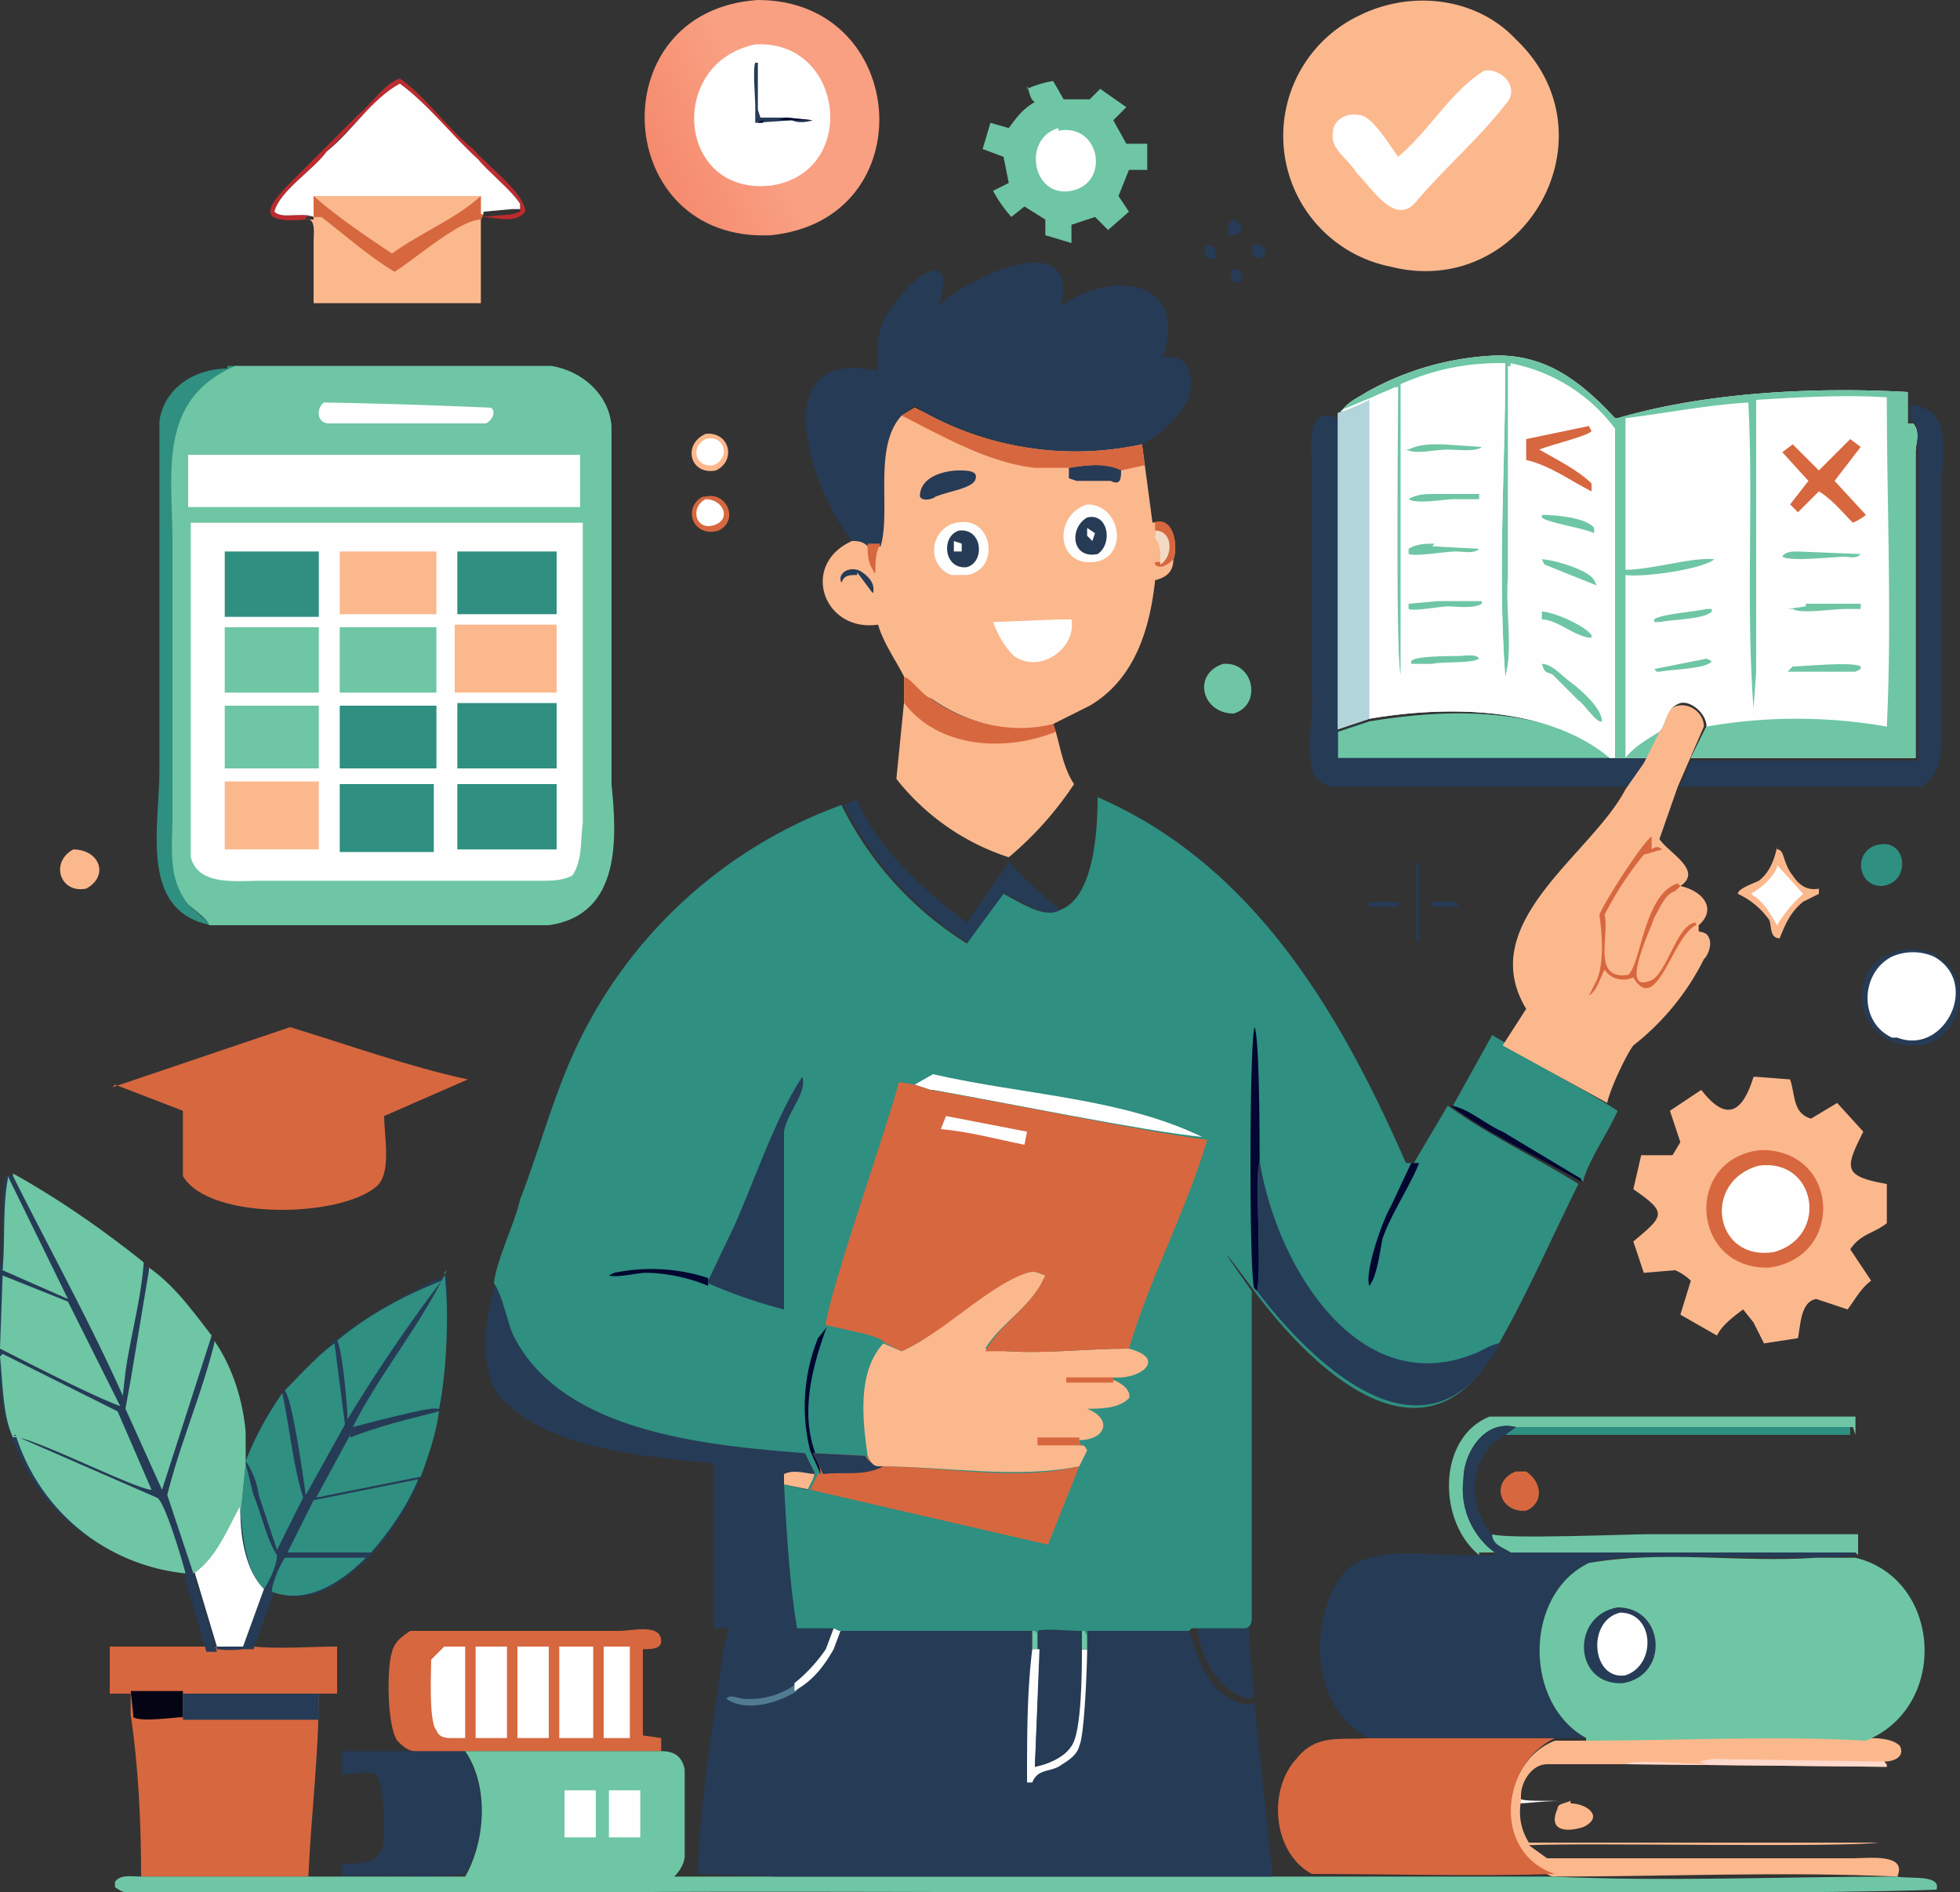 <svg xmlns="http://www.w3.org/2000/svg" data-name="Layer 1" viewBox="0 0 75 72.4"><rect x="0" y="0" width="75" height="72.4" fill="#333333" stroke="none"/><defs><linearGradient id="a" x1="4206.1" x2="4210" y1="-5707.1" y2="-5727.1" gradientTransform="matrix(.07 0 0 -.07 -241 -351.1)" gradientUnits="userSpaceOnUse"><stop offset="0" stop-color="#f4bca3"/><stop offset="1" stop-color="#fdd9ce"/></linearGradient><linearGradient id="b" x1="3634.4" x2="3741.3" y1="-4880.1" y2="-4831" gradientTransform="matrix(.07 0 0 -.07 -241 -351.1)" gradientUnits="userSpaceOnUse"><stop offset="0" stop-color="#f2775a"/><stop offset="1" stop-color="#f99f82"/></linearGradient></defs><path d="M58.1 69v-.2c.3.2 1.6 0 2 .2-.4-.2-1.5 0-2 0Z" fill="#fff"/><path d="M47.2 10.3c.1 0 .2 0 .3.2v.3c-.2 0-.4 0-.4-.2v-.3Zm7.6 24.2c.3 0 1-.1 1 .2h-1v-.2ZM46.2 9.4c.1 0 .3 0 .3.2v.3c-.2 0-.4 0-.4-.2v-.3Zm1-1c.1 0 .3.2.3.4l-.2.2c-.3 0-.3 0-.3-.3 0-.1 0-.2.2-.3Zm1 1c.3 0 .3.3 0 .5-.1 0-.3-.1-.3-.3 0-.2 0-.2.2-.3Zm4.2 25.1h1.1v.2h-1.1v-.2Zm1.8-1.5h.1v3h-.1v-3Z" fill="#263b56"/><path d="M60.1 69c.6 0 1.3.5.5.9-.6.2-1.4.2-1-.7 0-.2.3-.2.5-.3Z" fill="#fcb88d"/><path d="M27 19c.8-.2 1.3.9.5 1.3-1 .3-1.4-.9-.6-1.3Z" fill="#d7673f"/><path d="M27 19.1c.7 0 1 .8.3 1-.7.2-.9-.7-.3-1Z" fill="#fefefe"/><path d="M27 16.6c.9-.1 1.2 1 .4 1.4-1 .2-1.3-1-.4-1.4Z" fill="#fcb88d"/><path d="M27 16.8c.7-.2 1 .7.3 1-.7.1-.9-.7-.3-1Z" fill="#fefefe"/><path d="M58 56.3h.4c.6.4.7 1.2 0 1.5-1 .1-1.4-1.1-.4-1.5Z" fill="#d7673f"/><path d="M2.8 32.5c1 0 1.4 1 .5 1.5-1 .2-1.4-1-.5-1.5Z" fill="#fcb88d"/><path d="M72 32.3c1-.1 1.1 1.5 0 1.6-1 0-1.1-1.5 0-1.6Z" fill="#2f8f81"/><path d="M11.7 8.4c-2.2.2-1.3-.7-.3-1.7l2.3-2.3c.5-.4 1-1.2 1.6-1.4 1 .7 1.8 1.9 2.8 2.7.5.6 2 1.7 2 2.4-.4.5-1.1.2-1.7.2l1.2-.1.3-.1v-.3c-.3-.5-1.3-1.3-1.7-1.7-1-1-1.8-2.1-2.9-2.9-1 .6-1.9 1.8-2.8 2.6-.5.7-1.8 1.5-2 2.3.3.3 1 0 1.4.2h-.2Z" fill="#bc2b2f"/><path d="M46.8 25.4c1.2-.1 1.5 1.6.4 1.9-1.2 0-1.6-1.5-.4-1.9Z" fill="#6ec6a4"/><path d="M58 54.6h12.8v.3H57.6l.4-.3Z" fill="#2f8f81"/><path d="M68 32.5c.3 0 .2.5.6 1 .2.3.5.6 1 .5v.2l-.6.3c-.5.4-.7.9-.9 1.4-.4 0-.3-.5-.4-.7a3 3 0 0 0-1.2-1c0-.2.6-.4.8-.5.4-.3.6-.8.7-1.3Z" fill="#fcb88d"/><path d="m68 33.1 1 1.1a5 5 0 0 0-1 1.2c-.3-.5-.5-.9-1-1.2.5-.3.8-.6 1-1Z" fill="#fefefe"/><path d="M45.8 62.3h2v.6l.2 2-.2.1c-1.2-.3-1.8-1.5-2-2.7ZM32.3 30.8l.5-.2c.7 1.8 2.7 3.6 4.2 4.7l1.6-2.3c.6.6 1.4 1.4 2 1.8h.1c-.6.4-1.6-.3-2.2-.6l-1.4 1.9a13 13 0 0 1-4.8-5.3Z" fill="#263b56"/><path d="M57.1 58.7c.5.2 5.2 0 6 0h8v.8l-.1-.1H57.8c-.3-.2-.8-.3-.7-.7Z" fill="#6ec6a4"/><path d="M56.6 59.5C55 58.2 55 55 57 54.2h14v.7l-.1-.3H58c-1.2-.3-2 1-2 2a3 3 0 0 0 1.2 2.8h-.6Z" fill="#6ec6a4"/><path d="M72.3 36.5c.6-.3 1.1-.2 1.8 0v.1c1.5.8 1 3.1-.6 3.4-.5 0-.8 0-1.2-.2-1.4-.6-1.4-2.8 0-3.3Z" fill="#263b56"/><path d="M72.4 36.6a2 2 0 0 1 1.6 0c1.8 1 .4 3.8-1.4 3.1h-.2c-1.3-.6-1.2-2.5 0-3.1Z" fill="#fefefe"/><path d="M8.7 14h.4c-3 1.3-2.4 4.1-2.4 6.8v10.7c0 1-.2 2.3.6 3.2l.8.7c-2.8-.5-2-3.8-2-5.9V16.1c.2-1.3 1.4-2 2.6-2Z" fill="#2f8f81"/><path d="M7.9 63h1.8c1 .1 2.1 0 3.2 0v1.8H4.2V63H8Z" fill="#d7673f"/><path d="M12 8.3h.3c1 .6 1.8 1.5 2.8 2 .8-.4 2.5-1.9 3.3-2v3.3H12V9.2c0-.2.1-.9-.3-.8h.3Z" fill="#fcb88d"/><path d="m57.1 39.6.5.3c1.4 1 2.9 1.7 4.3 2.6-.4.9-1 1.7-1.3 2.6v.1c-1.7-.9-3.6-1.8-5-2.9l1.5-2.7Z" fill="#2f8f81"/><path d="M55.5 42.3c.7.1 1.3.7 2 1l3 1.8v.1c-1.6-.9-3.5-1.8-5-2.9Z" fill="#020630"/><path d="M15.9 67h1.9c.9 1.4.8 3.4 0 4.7-1.5.2-3.1 0-4.7.1v-.5c1 0 1.6 0 1.6-1.2 0-.5 0-1.8-.3-2.2-.3-.2-1 0-1.3 0V67h2.8Zm57.6-51.4c1.3.2.7 2.5.8 3.5v8.8c0 .8 0 1.8-.8 2.2h-9.2l.4-1h8.7V17.2c-.1-.4.1-.8-.2-1.1h-.1v-.6h.4Z" fill="#263b56"/><path d="M39.3 3.4a4 4 0 0 1 1-.3l.4.7h1l.4-.4 1 .7-.5.5.5.9h.8v1h-.7l-.4 1 .4.6-.8.7-.5-.5-.9.3v.7L40 9v-.6l-.8-.5-.5.4a5 5 0 0 1-.7-1l.6-.3-.2-1-.8-.3.3-1 .7.2c.3-.4.5-.7 1-1-.2-.1-.2-.4-.3-.6Z" fill="#6ec6a4"/><path d="M40.5 5c1.6-.3 2 2 .5 2.3-1.5.3-1.9-2-.5-2.4Z" fill="#fefefe"/><path d="M60.7 66.5c3.5.1 7.2-.1 10.7 0 .4 0 1 0 1.3.3.2.4-.2.6-.6.6l.1.1v.1l-10-.1h-3c-.6 0-1 .7-1 1.2v.2c-.1.6 0 1.1.3 1.6h13.4c-1.6.2-11.1 0-13.4.1l.7.5h11.7c.6 0 2.1-.2 1.7.7-4.4-.2-8.8 0-13.2 0-2.3-.9-2-4.4.1-5.2h1.2Z" fill="#fcb88d"/><path d="m65.5 67.3 6.6.1.1.2-10-.1c.4-.2 2.5 0 3.1 0l-.3-.1.5-.1Z" fill="url(#a)"/><path d="m34.7 25.9 1 .9c1.3.9 3 1.3 4.6.8v.1l.1.3c.2.7.3 1.4.7 2a13 13 0 0 1-2.5 2.8 9 9 0 0 1-4.3-3l.3-3v-1Z" fill="#fcb88d"/><path d="m34.7 25.9 1 .9c1.3.9 3 1.3 4.6.8v.1l.1.3c-2 .8-4.5.6-5.8-1.1v-1Z" fill="#d7673f"/><path d="M12 8.3c-.5-.2-1.2.1-1.5-.2.2-.8 1.5-1.6 2-2.3 1-.8 1.7-2 2.8-2.6 1.1.8 2 2 3 2.9.3.4 1.3 1.2 1.6 1.7V8h-.3l-1.1.1v.1c-.9.1-2.6 1.6-3.4 2-1-.5-1.9-1.4-2.8-2H12Z" fill="#fefefe"/><path d="M12 7.5h6.4v.7h1.2-1.1l-.1.2c-.8 0-2.5 1.5-3.3 2-1-.6-1.9-1.4-2.8-2.1H12v-.8Z" fill="#fcb88d"/><path d="M18.4 7.5v.7h1.2-1.1l-.1.2c-.8 0-2.5 1.5-3.3 2-1-.6-1.9-1.4-2.8-2.1H12v-.8c.9.8 2.1 1.6 3 2.2 1.1-.8 2.4-1.3 3.4-2.2Z" fill="#d7673f"/><path d="M62.3 30.1H51.1a1 1 0 0 1-.8-.4c-.4-1 0-2.3-.1-3.4V18c0-.9-.3-2.5 1-2v12a6 6 0 0 1 1.2-.4c3-.5 6.9-.6 9.3 1.4H63l-.6 1.1Z" fill="#263b56"/><path d="M52.4 27.6c3-.5 6.9-.6 9.3 1.4H51.2v-1l1.2-.4Z" fill="#6ec6a4"/><path d="M15.7 62.4h8c.5 0 1.6-.3 1.6.4 0 .3-.4.3-.7.3v3.3l.7.1v.5h-9.4c-.3 0-.5-.2-.7-.4-.4-.6-.4-2.8-.2-3.4.1-.4.4-.6.7-.8Z" fill="#d7673f"/><path d="M23 63h1.1v3.5h-1V63Zm-6 0h.8v3.5h-.5c-.2 0-.5 0-.6-.3-.3-.3-.2-2.3-.2-2.7l.5-.5Zm4.5 0h1.2v3.5h-1.3V63Zm-1.7 0H21v3.5h-1.2V63Zm-1.6 0h1.2v3.5h-1.2V63Z" fill="#fefefe"/><path d="M52.4 66.5h7.1c-2.1 1-2.4 4.4 0 5.2-3.1.1-6.2 0-9.3 0-1.5-.8-1.7-3.2-.6-4.4.8-1 1.7-.7 2.8-.8ZM5 64.7h2l5.2.1c0 2.3-.3 4.7-.4 7H5.4c0-2-.1-4.2-.4-6.2v-.9Z" fill="#d7673f"/><path d="M5 64.7h2v1c-.3 0-1.6.2-1.9 0v-.1l-.1-.9Z" fill="#030414"/><path d="M7 64.8h5.2v1H7v-1Z" fill="#263b56"/><path d="m4.3 41.6 6.8-2.3c2.3.7 4.5 1.5 6.8 2l-3.2 1.4c0 .8.3 2.2-.3 2.7C13 46.6 8 46.7 7 45v-2.5l-2.6-1Z" fill="#d7673f"/><path d="M63.5 28c.3-.3.2-.9.7-1 .5-.1 1 .3 1 .8l-1 2.3-.7 2c.3.5 1.7 1.2.8 1.8.9.2 1.4.9.7 1.5v.2c0 .1.3 0 .4.3.1.2 0 .6-.2.8a9.7 9.7 0 0 1-2.7 3.3c-.3.4-.9 1.7-1 2.2l-4-2.2.9-1.4c-2-3.3 2.5-5.9 3.8-8.4l.7-1 .5-1Z" fill="#fcb88d"/><path d="M61.2 35c.2-.5 1.6-2.7 2-3v.5s.2-.2.4 0l-.7.2a13 13 0 0 0-1.5 2.3c.2.8-.5 2.5.9 2.3.5-.4.6-3.1 1.9-3.5l.1.1-.2.2c-.4.1-.6.7-.8 1-.1.4-1.4 3-.1 2.4.6-.3 1-2.2 1.7-2.2v.1c-.9.4-1.5 3.5-2.4 2-.5.2-.9 0-1.1-.3-.2.4-.3.8-.6 1l.3-.6c.3-.7.2-1.8.1-2.5Z" fill="#d7673f"/><path d="M29 0c5.8 0 6.4 8.4.5 9-6.1.3-6.6-8.6-.5-9Z" fill="url(#b)"/><path d="M28.9 1.7c3.4-.2 4 4.9.6 5.4-3.6.4-4-4.7-.6-5.4Z" fill="#fefefe"/><path d="M28.9 4c0-.2-.1-1.4 0-1.6h.1v1.8l.1.3h1l1 .1c-.3.1-.6.1-.8 0l-1.4.1v-.6Z" fill="#263b56"/><path d="m30.1 4.5 1 .1h-1.9v.1H29c.1-.2.8 0 1-.2Z" fill="#020630"/><path d="M57.2 59.4a3 3 0 0 1-1.2-2.8c0-1 .8-2.3 2-2l-.4.3c-1.4.7-1.5 2.7-.5 3.8 0 .4.4.5.7.7H71v.1c-1.7.2-4.6 0-6.6.1-1.2 0-2.4-.1-3.6.2-2.5 1.2-2.5 5.4-.1 6.7h-8.3c-2.2-1-2.4-4.5-1-6.3 1-1.2 3.7-.6 5.2-.7h.6Z" fill="#263b56"/><path d="m67.2 41.2 1.3.1c.2.6.1 1.3.8 1.5l1-.6 1 1.1c-.7 1.4-.8 1.7.9 2v1.5c-.5.4-1 .4-1.4 1l.8 1.2c-.4.3-.6.7-.9 1.1l-1.2-.4c-.6.1-.6 1-.7 1.5l-1.3.2-.4-.8-.4-.5c-.4.3-.8.6-1 1l-1.4-.8.4-1.3a2 2 0 0 0-.6-.4l-1.2.1-.4-1.2c1.2-1 1.3-1.1 0-2l.3-1.3H64l.3-.5-.4-1.2 1.2-.8c1 1.3 1.6.8 2-.5Z" fill="#fcb88d"/><path d="M67.4 44c3 0 3.2 4.1.3 4.5-3 .1-3.3-4.2-.3-4.5Z" fill="#d7673f"/><path d="M67.3 44.6c2.2-.3 2.7 2.7.6 3.3-2.3.4-2.8-2.7-.6-3.3Z" fill="#fefefe"/><path d="m16.8 49 .3-.2c0 1.3 0 3.8-.3 5.2-.1.8-.4 1.7-.7 2.5l-.1.2c-.4 1-1.1 2-1.8 2.8-1 1-2.3 2-3.7 1.4l-.8 2.2h-.4a4 4 0 0 1-1 0l-.9-3c.9-.6 1.3-1.8 1.8-2.7v.5c0-.7 0-1.3.2-2 .4-1 .8-1.8 1.4-2.6l2-2c1.3-1 2.6-1.7 4-2.4Z" fill="#263b56"/><path d="M9.2 58c0-.7 0-1.4.2-2l.3 1.2c.3.7.5 1.7.9 2.3 0 .4-.3 1-.5 1.3-.7-.7-.8-2-.9-2.9Zm1.8 1.6h3c-1 1-2.3 1.8-3.6 1.3 0-.3.3-1 .5-1.3Zm1.9-8.3c1.2-1 2.5-1.7 4-2.3a61.8 61.8 0 0 0-3.6 5.3c0-.4-.2-2.7-.4-3Zm-2.1 2c.3 1.4.4 2.7.8 4l-1 2-.7-2.1a3 3 0 0 0-.5-1.3c.4-1 .8-1.7 1.4-2.6Zm0 0c.7-.7 1.3-1.4 2-1.9l.4 3.1-1.5 2.7c-.1-.7-.5-3.6-.8-4Z" fill="#2f8f81"/><path d="M7.4 60.1c.9-.6 1.3-1.8 1.8-2.7v.5c0 .9.2 2.2.9 2.9L9.3 63h-1l-.9-3Z" fill="#fefefe"/><path d="M13.4 55c1-.4 2.2-.7 3.4-1-.1.8-.4 1.7-.7 2.5l-4 .8 1.3-2.4ZM12 57.4l4-.8c-.4 1-1.1 2-1.8 2.8H11l1-2Zm5-8.7c.2 1.3.1 3.8-.2 5.2h-.1c-.2-.1-2.8.6-3.2.7 1-2 2.6-3.9 3.6-6Z" fill="#2f8f81"/><path d="M25.3 67c.5 0 .8.2.9.7V71c0 .3-.2.6-.4.8h33.6c4.4.2 8.8 0 13.2 0 .4.1 1.7-.1 1.5.5-7.6.3-42.2 0-50.5.1H6.8c-.8 0-1.8.3-2.4-.2V72c.2-.3.7-.2 1-.2h12.4c.8-1.4.9-3.5 0-4.8h7.5Z" fill="#6ec6a4"/><path d="M23.3 68.5h1.2v1.8h-1.2v-1.8Zm-1.7 0h1.2v1.8h-1.2v-1.8Z" fill="#fefefe"/><path d="M35.9 11.7c1.2-1.1 5.4-3.1 4.7 0 2-1.4 4.9-1 3.9 2 1-.3 1.3.9.9 1.7-.4.7-1 1.2-1.7 1.6-2.5.8-6 0-8.3-1.2l-.4-.3-.5.4c-1.1 1.2-.4 3.5-.8 5h-.5l-.6-.2c-1.6-2-3.4-7.5 1-6.5-.1-1.2 0-1.9.8-2.8.8-1.1 2.2-1.8 1.5.3Z" fill="#263b56"/><path d="M52 .6c2-1 4.5-.7 6 .9 3.9 3.7.3 10-4.8 8.7A5.1 5.1 0 0 1 52 .6Z" fill="#fcb88d"/><path d="M56.8 2.7c.7-.1 1.4.7.8 1.3-1 1.3-2.3 2.4-3.4 3.7-.8 1-1.7-.5-2.3-1.1-.3-.5-1-.9-.9-1.5 0-.5.5-.8 1-.7.5 0 1.2 1.2 1.5 1.6 1.2-1 2-2.5 3.3-3.3Z" fill="#fefefe"/><path d="M60.7 66.5c-2.4-1.3-2.4-5.5.1-6.7 2.9-.5 5.8 0 8.7-.2H71c3.3.8 3.6 5.7.4 7-3.5-.2-7.2 0-10.7 0Z" fill="#6ec6a4"/><path d="M61.9 61.5c1.8 0 2 2.6.2 2.9-1.9.1-2-2.6-.2-2.9Z" fill="#263b56"/><path d="M62 61.7c1.3 0 1.4 2 .2 2.4-1.3.2-1.5-2.1-.2-2.4Z" fill="#fefefe"/><path d="M.3 45h.2c1.8 1 3.5 2.2 5 3.4a17 17 0 0 1 2.6 2.8l.1.2c.7 1 1.1 2.3 1.2 3.5V56l-.2 2v-.4c-.5.8-.9 2-1.8 2.6l.9 3h-.4L7 60.1a7.6 7.6 0 0 1-6.6-5.3C0 54 0 52.6-.1 51.7l.1-3v-.2c.2-1.2 0-2.4.2-3.5Z" fill="#263b56"/><path d="m.3 45 2.3 4.7-2.5-1.1c.1-1.2 0-2.4.2-3.5Zm-.2 3.8 2.5 1 2 4C3.5 53.4.8 52 0 51.6l.1-2.8Zm0 3L4.5 54l1.3 3c-.6 0-4.9-2.2-5.3-2-.4-.8-.4-2.2-.5-3.1Zm.4 3.1L6 57.3c.3.1 1 2.5 1.1 2.9a7.6 7.6 0 0 1-6.5-5.3Zm0-10c1.8 1 3.5 2.2 5 3.4-.1 1.4-.5 2.8-.7 4.2l-.1.9C3.4 50.5 1.9 47.8.5 45Zm5.2 3.6c1 .7 1.7 1.7 2.4 2.6L6.2 57l-1.4-3.1.2-1.1.7-4.2Zm2.5 2.8c.7 1 1.1 2.3 1.2 3.5V56l-.2 2v-.4c-.5.9-.9 2-1.8 2.6l-1-3c.5-2 1.3-3.8 1.8-5.8Z" fill="#6ec6a4"/><path d="m35 15.6.4.2a12 12 0 0 0 8.3 1.2l.4 3c.8-.2 1 .9.8 1.4 0 .5-.3.7-.7.8-.2 1.9-.8 3.8-2.5 4.8l-1.4.7c-1.6.4-3.3 0-4.7-1-.2 0-.8-.8-1-.8-.3-.6-.8-1.3-1-2-2.1.3-3-2.3-1-3.2.2 0 .4 0 .6.2h.5c.4-1.4-.3-3.8.8-5l.5-.3Z" fill="#fcb88d"/><path d="M33.2 20.8h.5c-.2.3-.2.7-.2 1s-.1 0-.1 0c-.2-.3-.2-.6-.2-1Z" fill="#d7673f"/><path d="M32.8 22c-.3 0-.5 0-.6.3-.2-.4.4-.7.8-.4.3.2.5.5.4.8l-.6-.8Z" fill="#263b56"/><path d="M44.1 20c.8-.3 1 .8.8 1.4-.2.2-.5.4-.7.2v-.1h.2c0-.3 0-.7-.2-1V20Z" fill="#d7673f"/><path d="M44.2 20.6v-.3c.7 0 .7 1 .2 1.3 0-.4 0-.8-.2-1Z" fill="#f3dbc3"/><path d="M40.9 17.9c.6-.1 1.4-.2 2 0 0 .4 0 .7-.4.5h-1.3l-.3-.1v-.4Zm-4.2.1c.3 0 .8 0 .6.4-.2.3-1 .4-1.5.6-.1.1-.5.2-.6 0 0-.8 1-1 1.5-1Z" fill="#263b56"/><path d="M36.6 20c1.4-.3 1.7 1.8.4 2h-.6c-1-.4-.8-1.8.2-2Z" fill="#fefefe"/><path d="M36.7 20.3c.9-.1 1 1.2.3 1.4-.9.1-1-1.2-.3-1.4Z" fill="#263b56"/><path d="m36.5 20.7.3.1v.3h-.3v-.4Zm5.1-1.4c1.3 0 1.6 2 .3 2.2-1.5.2-1.6-1.8-.3-2.2Z" fill="#fefefe"/><path d="M41.6 19.8c.8-.2 1 1 .4 1.4-1 .2-1.1-1-.4-1.4Z" fill="#263b56"/><path d="m41.6 20.2.3.2-.1.3-.2-.2v-.3Zm-1 3.5h.4c.2 1.1-1.2 2.1-2.2 1.4-.4-.4-.6-.8-.8-1.3l2.5-.1Z" fill="#fefefe"/><path d="m35 15.6.4.2a12 12 0 0 0 8.3 1.2l.1.8-.9.2c-.6-.3-1.4-.2-2-.1h-1.3c-1.8-.2-3.5-1.2-5.1-2l.5-.3Z" fill="#d7673f"/><path d="m19 49.1.7 1.9c1.8 3.8 7.4 4.3 11.2 4.6l.3.7-.2.7-1-.2.5 5.5h9.2v.2-.1h1.8l.1.2v-.2h3.9l.2.6c.3 1 .9 2 1.9 2.2h.4l.7 6.6h-19l-3-.1c.1-3 .6-5.8 1-8.7l.2-.7h-.6V56c-2.7-.3-6.4-.5-8.3-2.7-.7-1.3-.4-3 0-4.3Z" fill="#263b56"/><path d="M39.5 62.3h.2v.8h-.2v-.8Z" fill="#6ec6a4"/><path d="M30.5 64.4v.3c-.8.5-2 .8-2.7.3.1-.2.5 0 .7 0a3 3 0 0 0 2-.6Z" fill="#517b92"/><path d="m31.2 56.3-.2.7-1-.2v-.4c.4-.2.9 0 1.2 0Z" fill="#fcb88d"/><path d="M32 62.3h.2l-.3.8c-.4.7-.8 1.2-1.5 1.6v-.3a6 6 0 0 0 1.2-1.3l.3-.8Zm9.4.8h.2c0 .6-.1 3.3-.3 3.7-.1.4-.5.6-.8.8-.4.2-.8.1-1 .6h-.2c0-1.8 0-3.5.2-5.1h.3l-.2 4.5c.5-.1 1-.3 1.4-.8.3-.5.3-3 .4-3.7Z" fill="#fefefe"/><path d="M39.8 62.5v-.1c.2-.1 1.3 0 1.6 0h.2v.7h-.2c0 .7 0 3.2-.4 3.7-.3.5-1 .7-1.4.8l.2-5.1Z" fill="#263b56"/><path d="M41.4 62.3h.2v.8h-.2v-.8Z" fill="#6ec6a4"/><path d="M51.3 15.8c.2-.4.7-.6 1-.8a11 11 0 0 1 5-1.4c1.9 0 3.2 1 4.5 2.4h.1c3.4-1 7.6-1.2 11.1-1v1.2h.2c.3.3.1.8.1 1.1V29h-8.6l.6-1.2c0-.5-.6-1-1-.9-.6.2-.5.8-.8 1.1l-.5 1h-1.4c-2.3-2-6.3-2-9.2-1.5l-1.2.4V15.8Z" fill="#fefefe"/><path d="m65.3 25.2.2.1c-.2.3-1.5.3-2 .4h-.1l-.1-.1 2-.4Zm0-1.9h.2v.1c-.3.3-1.5.3-2 .4h-.2v-.1c.2-.2 1.6-.3 2-.4Zm3.3 2.2c.4 0 2.3-.2 2.6 0v.1l-.2.1h-2.6l.2-.2Zm.2-4.4 2.4.1c-.2.2-.4.1-.6.1-.4 0-2.1.2-2.4 0 .1-.2.4-.2.6-.2Zm.3 2h2.1v.2h-.6c-.5 0-1.7.2-2 0h-.2l.7-.1Z" fill="#6ec6a4"/><path d="m70.8 16.8.4.3-1 1.3 1.2 1.3a2 2 0 0 1-.5.3c-.4-.4-.8-.9-1.3-1.2l-.5.5-.3.3-.3-.3.7-.9-1-1.1.4-.3 1 1 1.2-1.2Z" fill="#d7673f"/><path d="M51.3 15.8c.2-.4.7-.6 1-.8a11 11 0 0 1 5-1.4c1.9 0 3.2 1 4.5 2.4h.1c3.4-1 7.6-1.2 11.1-1v1.2h.2c.3.3.1.8.1 1.1V29h-8.6l.6-1.2a20 20 0 0 1 6.9 0c.2-4.2 0-8.4 0-12.6-1.7-.1-3.4 0-5 .1v10.4l-.1 1.4c-.3-3.9 0-7.9-.2-11.7-1.6.1-3.1.4-4.7.6v5.8c1 0 2.6-.5 3.4-.4-.5.4-2.8.7-3.4.6v7c.3-.4.8-.7 1.3-1l-.5 1h-1.3l.1-.2V16.4a6.5 6.5 0 0 0-4-2.5v8.2c-.1 1.2.1 2.7-.2 3.8-.3-4 0-8 0-12-1.4 0-2.8.3-4 .8v11.1c-.2-.4-.1-9.7-.1-11a8 8 0 0 0-1 .4l-1.2.5Z" fill="#6ec6a4"/><path d="M53.6 14.7a9 9 0 0 1 4-.8c0 4-.3 8 0 12 .3-1 0-2.6.1-3.8V14c1.6.3 3.1 1.2 4.1 2.5V29h-.2c-2.4-2-6.3-2-9.2-1.5-.4 0-.8.2-1.2.4V15.8a9 9 0 0 0 1.2-.5l1-.5c0 1.4 0 10.7.2 11.1V14.7Z" fill="#fefefe"/><path d="M59 23.4c.4 0 1.6.5 1.9.9v.1c-.6 0-1.3-.7-1.9-.7v-.2Zm0-3.7c.5 0 1.7.1 2 .5v.2c-.4-.2-1.8-.4-2-.6v-.1Zm0 1.7c.4 0 1.8.4 2 .8l.1.2-2-.8-.1-.2Zm-4-2.5h1.6v.2h-1c-.3 0-1.4.2-1.7 0 .3-.2.7-.2 1-.2Zm.8 6.2c.2 0 .7-.1.8.1-.3.2-1.4.1-1.8.2H54v-.1c.1-.2 1.4-.2 1.8-.2Zm-1-4.2 1.8.1c-.2.2-.6.1-.9.1-.4 0-1.5.2-1.8.1V21c.3-.2.7-.2 1-.2Zm.4-3.9 1.5.1c-.2.2-1 .1-1.3.1-.5 0-1.2.2-1.6 0h.1c.4-.2.8-.2 1.2-.2Zm-.2 6h1.7v.1c-.3.2-1 .1-1.3.1-.3 0-1.3.2-1.5.1v-.2L55 23Zm4 2.4c.4 0 .8.5 1.1.7.4.3 1.2 1 1.2 1.5-.2.1-.7-.7-.9-.8l-1-1c-.3-.1-.3-.1-.4-.4Z" fill="#6ec6a4"/><path d="m60.8 16.3.1.2c-.2.2-1.5.5-2 .7.7.4 1.5.8 2 1.3v.3c-.8-.4-1.6-1-2.5-1.2v-.8l2.4-.5Z" fill="#d7673f"/><path d="M52.4 15.3v12.2l-1.2.4V15.8a9 9 0 0 0 1.2-.5Z" fill="#b2d4db"/><path d="M8.7 14h12.4c1.2.2 2.2 1.1 2.3 2.3V30c.2 2 .4 5-2.4 5.4H8c0-.2-.6-.6-.8-.8-.8-1-.6-2.2-.6-3.3V20.8c0-2.7-.6-5.5 2.4-6.8h-.4Z" fill="#6ec6a4"/><path d="M12.4 15.4a232 232 0 0 1 6.4.2c.2.2 0 .5-.2.6h-6c-.5 0-.5-.6-.2-.8Zm-.4 2h10.2v2h-15v-2H12ZM7.3 20h15v11.5c-.1.7 0 1.4-.4 2-.4.2-.8.2-1.3.2H10c-1 0-2.4.2-2.7-.9V20.1Z" fill="#fefefe"/><path d="M8.6 21.1h3.6v2.5H8.6V21Z" fill="#2f8f81"/><path d="M8.6 24h3.6v2.5H8.6V24Z" fill="#6ec6a4"/><path d="M13 21.1h3.7v2.4H13v-2.4Z" fill="#fcb88d"/><path d="M13 24h3.7v2.5H13V24Zm-4.4 3h3.6v2.4H8.6V27Z" fill="#6ec6a4"/><path d="M13 27h3.7v2.4H13V27Zm4.5-5.9h3.8v2.4h-3.8v-2.4ZM13 30h3.6v2.6H13V30Z" fill="#2f8f81"/><path d="M8.6 29.9h3.6v2.6H8.6v-2.6Zm8.8-6h3.9v2.6h-3.9V24Z" fill="#fcb88d"/><path d="M17.5 30h3.8v2.5h-3.8v-2.6Zm0-3.1h3.8v2.5h-3.8V27ZM42 30.5c6 2.6 9.3 8.3 11.8 14h.3l1.3-2.2c1.5 1.1 3.4 2 5 3-1 2-2 4.3-3.1 6.2-2.7 5-7 1-9.3-2.1s-.1 0-.1 0v12.4c0 .2 0 .5-.3.5h-2l-.1.1h-3.9v.2l-.1-.2h-.2c-.3 0-1.4-.1-1.6 0v.1l-.1-.1h-7.5l-.2-.1h-1.4c-.3-1.8-.4-3.7-.5-5.5l.9.2.3-.6-.4-.8c-3.8-.3-9.4-.8-11.2-4.6-.2-.5-.4-1.5-.7-1.9.1-.9.8-2.3 1-3.2.7-1.8 1.2-3.7 2-5.5a18 18 0 0 1 10.3-9.6 13 13 0 0 0 4.8 5.3l1.4-1.9c.6.3 1.6 1 2.2.6 1.3-.5 1.4-3.2 1.4-4.3Z" fill="#2f8f81"/><path d="M27.1 49.2c-.7-.3-1.6-.5-2.4-.5-.3 0-1.1.2-1.4.1l.2-.1a7 7 0 0 1 3.6.2v.3ZM54 44.5h.3c-.3.8-1.1 2-1.4 2.9-.1.5-.2 1.4-.5 1.8-.2-.5.5-2.5.8-3l.8-1.7Zm-23 11a7 7 0 0 1 .3-4.3l.4-.5c-.5 1.5-1 3.3-.5 4.9.1.2.3.5.3.8h-.1l-.4-.9Zm17-6.2c-.2-.3-.2-9.1 0-10 .2.3.2 4.5.2 5.2-.2.4.1 4.1-.1 4.9Z" fill="#020630"/><path d="M35.7 41.1c3.5.8 7.2.9 10.3 2.4-2.1-.2-8-1.4-10.3-1.8h-.1l-.6-.2.7-.4Z" fill="#fefefe"/><path d="m31.6 50.7.9.2c.3.1 1 .2 1.4.5-1 1-.9 2.9-.7 4.3l-2-.1c-.6-1.6-.1-3.4.5-5Z" fill="#2f8f81"/><path d="m27.1 49 1-2.1c.8-1.8 1.6-4.2 2.6-5.7.2.6-.6 1.4-.7 2.1v6.8a19 19 0 0 1-2.9-1V49Zm21 .4c.2-.8-.1-4.5.1-5 .6 3.9 3.7 9.2 8.2 7.4.3-.1.7-.4 1-.4-2.7 5-7 1-9.3-2Z" fill="#263b56"/><path d="m31.1 55.6 2 .1.5.4c2.5 0 5.3.6 7.7 0l-1.2 3L31 57l.3-.6h.1c0-.3-.2-.6-.3-.8Z" fill="#d7673f"/><path d="m31.1 55.6 2 .1c.2.3.4.4.7.4-.7.4-1.6.2-2.3.3l-.4-.8Z" fill="#263b56"/><path d="M34.5 51.7c1.6-.7 3.3-2.6 4.8-3 .3-.1.4 0 .7.1-.5 1.2-1.7 1.8-2.3 2.8l.8.1c1.6.1 3.1-.1 4.7-.1 1.5.4.4 1.2-.6 1.1v.1c.3.1.7.4.6.7-.4.4-1.1.4-1.6.4 1 .4.7 1.2-.3 1.2v.2c.2 0 .2 0 .3.2l-.3.6c-2.4.5-5.2 0-7.7 0-.2 0-.3-.2-.4-.4-.2-1.4-.4-3.2.6-4.3l.7.3Z" fill="#fcb88d"/><path d="M41.4 55.3h-1.7V55h1.6v.2Zm1.2-2.4h-1.8v-.2h1.8v.1Zm-8.2-11.5.6.1.6.2c2.4.4 8.2 1.6 10.5 1.9h.1c-.8 2.7-2.2 5.3-3 8-1.6 0-3.1.2-4.7.1h-.8c.6-1.1 1.8-1.7 2.3-2.9-.3-.1-.4-.2-.7-.1-1.5.5-3.2 2.3-4.8 3l-.6-.3c-.3-.3-1-.4-1.4-.5l-.9-.2v-.1c.4-2 2.2-7 2.8-9.2Z" fill="#d7673f"/><path d="m36.2 42.7 3.1.6-.1.5c-1-.2-2.1-.5-3.2-.6l.2-.5Z" fill="#fefefe"/></svg>